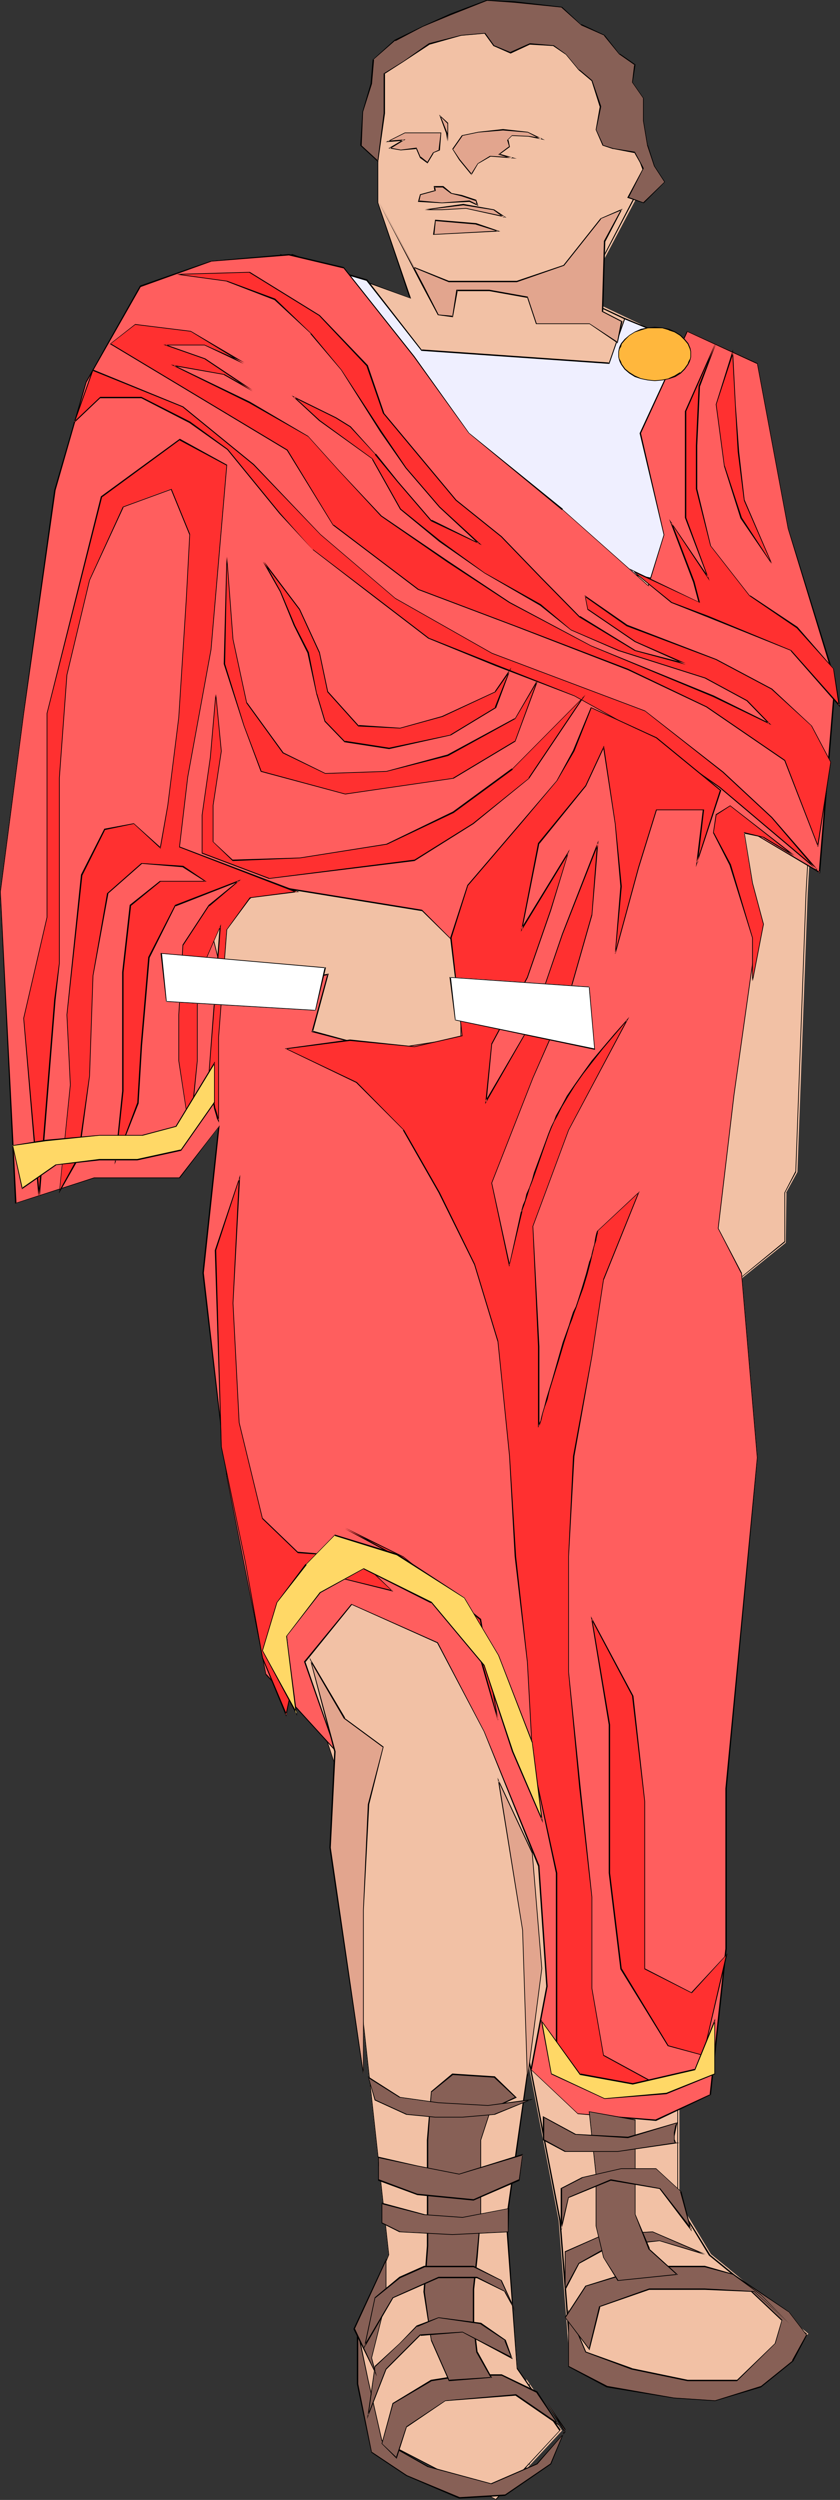 <?xml version="1.0" encoding="UTF-8" standalone="no"?>
<svg
   version="1.0"
   width="52.309mm"
   height="155.668mm"
   id="svg111"
   sodipodi:docname="Consul.wmf"
   xmlns:inkscape="http://www.inkscape.org/namespaces/inkscape"
   xmlns:sodipodi="http://sodipodi.sourceforge.net/DTD/sodipodi-0.dtd"
   xmlns="http://www.w3.org/2000/svg"
   xmlns:svg="http://www.w3.org/2000/svg">
  <rect width="100%" height="100%" fill="#333333" stroke="none"/>
  <sodipodi:namedview
     id="namedview111"
     pagecolor="#ffffff"
     bordercolor="#000000"
     borderopacity="0.25"
     inkscape:showpageshadow="2"
     inkscape:pageopacity="0.0"
     inkscape:pagecheckerboard="0"
     inkscape:deskcolor="#d1d1d1"
     inkscape:document-units="mm" />
  <defs
     id="defs1">
    <pattern
       id="WMFhbasepattern"
       patternUnits="userSpaceOnUse"
       width="6"
       height="6"
       x="0"
       y="0" />
  </defs>
  <path
     style="fill:#f2c1a5;fill-opacity:1;fill-rule:evenodd;stroke:none"
     d="m 171.375,562.337 v -28.117 l 18.252,15.028 z m 0,-307.185 0.646,5.494 v -5.494 l -0.646,-2.585 V 86.128 l 5.815,2.585 -2.584,26.824 17.606,49.285 -2.584,45.246 -2.423,65.768 -2.584,4.848 v 11.635 l -10.014,8.241 -2.1,1.616 -1.131,12.927 z"
     id="path1" />
  <path
     style="fill:#f2c1a5;fill-opacity:1;fill-rule:evenodd;stroke:none"
     d="m 171.052,562.014 0.646,0.323 v -28.117 l -0.646,0.323 18.414,15.028 v -0.646 l -18.414,13.089 -0.162,1.131 19.383,-13.897 -19.383,-15.836 v 29.733 z"
     id="path2" />
  <path
     style="fill:#f2c1a5;fill-opacity:1;fill-rule:evenodd;stroke:none"
     d="m 171.698,255.152 -0.808,0.162 0.808,5.494 0.808,-0.162 v -5.494 l -0.808,-2.747 v 0.162 -166.439 l -0.485,0.323 5.815,2.585 -0.323,-0.323 -2.423,26.824 17.606,49.447 v -0.162 l -2.584,45.246 -2.423,65.768 v -0.162 l -2.584,4.848 v 11.796 l 0.162,-0.323 -10.014,8.241 v -0.162 l -2.261,1.939 -1.292,13.089 h 0.808 v -59.95 h -0.808 v 59.95 l 0.808,0.162 1.292,-13.089 -0.162,0.323 1.938,-1.616 v -0.162 l 10.176,-8.241 0.162,-11.796 -0.162,0.162 2.746,-5.009 2.423,-65.768 2.584,-45.246 -17.606,-49.447 v 0.162 l 2.423,-26.986 -6.461,-3.07 -0.162,167.085 0.808,2.747 v -0.162 5.494 h 0.808 l -0.808,-5.494 h -0.808 z"
     id="path3" />
  <path
     style="fill:#f2c1a5;fill-opacity:1;fill-rule:evenodd;stroke:none"
     d="m 150.215,44.761 v -7.918 l 1.777,4.525 z m 20.513,204.898 0.646,5.494 v 59.95 l -4.361,47.023 -7.43,82.25 v 74.17 l 7.43,12.119 4.361,3.555 v 28.117 l -1.777,1.293 -19.383,-4.525 V 232.691 l 5.976,-3.555 -5.976,1.778 V 76.594 l 4.2,1.939 16.96,7.595 V 252.567 Z"
     id="path4" />
  <path
     style="fill:#f2c1a5;fill-opacity:1;fill-rule:evenodd;stroke:none"
     d="m 149.892,44.599 0.808,0.162 v -7.918 l -0.808,0.162 1.777,4.525 v -0.323 l -1.777,3.393 v 1.778 l 2.584,-5.009 -2.584,-6.625 v 11.635 z"
     id="path5" />
  <path
     style="fill:#f2c1a5;fill-opacity:1;fill-rule:evenodd;stroke:none"
     d="m 171.052,249.497 -0.808,0.323 0.646,5.494 v -0.162 59.95 0 L 159.099,444.376 v 74.17 l 7.592,12.443 4.361,3.555 -0.162,-0.323 v 28.117 l 0.162,-0.323 -1.777,1.293 0.323,-0.162 -19.221,-4.525 0.323,0.485 V 232.691 l -0.162,0.323 8.561,-5.332 -8.884,2.909 0.485,0.323 V 76.594 l -0.646,0.323 4.2,1.939 16.96,7.595 -0.323,-0.323 V 252.567 l 0.808,-0.162 -0.646,-2.909 -0.808,0.323 1.454,6.302 V 85.805 l -16.96,-7.595 -4.846,-2.262 V 231.398 l 6.461,-1.939 -0.485,-0.646 -5.976,3.717 v 326.899 l 19.706,4.525 2.1,-1.454 v -28.44 l -4.361,-3.555 v 0 l -7.43,-12.281 v 0.323 -74.17 0.162 l 11.791,-129.273 v -0.162 -59.95 0 l -0.646,-5.494 -0.808,0.162 z"
     id="path6" />
  <path
     style="fill:#f2c1a5;fill-opacity:1;fill-rule:evenodd;stroke:none"
     d="m 124.21,580.112 v -19.068 l 7.592,10.827 z M 150.215,36.843 v 7.918 l -13.245,25.37 13.245,6.464 v 154.32 l -5.815,1.778 v 3.717 l 5.815,-3.717 v 326.414 l -15.829,-3.717 -2.584,-32.803 -7.268,-37.651 -0.323,1.939 v -82.573 l 1.938,8.888 0.646,-1.616 -2.584,-10.019 V 6.14 l 17.606,8.564 z"
     id="path7" />
  <path
     style="fill:#f2c1a5;fill-opacity:1;fill-rule:evenodd;stroke:none"
     d="m 123.887,579.789 0.808,0.323 v -19.068 l -0.808,0.323 7.592,10.827 v -0.485 l -7.592,8.08 v 1.293 l 8.399,-9.049 -8.399,-12.119 v 21.168 z"
     id="path8" />
  <path
     style="fill:#f2c1a5;fill-opacity:1;fill-rule:evenodd;stroke:none"
     d="m 149.892,37.004 v -0.162 7.918 -0.162 l -13.568,25.693 13.729,6.625 -0.162,-0.323 v 154.32 l 0.323,-0.323 -6.138,1.778 -0.162,4.686 6.622,-4.04 -0.646,-0.323 v 326.414 l 0.485,-0.485 -15.829,-3.717 0.162,0.485 -2.423,-32.965 -7.753,-39.913 -0.646,4.363 h 0.808 v -82.573 l -0.808,0.162 2.261,10.18 1.131,-3.07 -2.584,-10.18 V 401.554 6.14 l -0.646,0.323 17.606,8.564 -0.162,-0.162 8.399,22.138 0.808,-0.162 L 142.139,14.382 123.887,5.494 V 401.554 l 2.584,10.019 v -0.162 l -0.646,1.616 h 0.808 l -2.746,-12.443 v 86.29 h 0.808 l 0.323,-1.939 h -0.808 l 7.269,37.651 2.584,33.126 16.637,3.878 V 232.045 l -6.622,4.04 0.646,0.323 0.162,-3.717 -0.323,0.323 5.976,-1.778 0.162,-154.966 -13.568,-6.464 0.162,0.485 13.406,-25.37 v -8.08 z"
     id="path9" />
  <path
     style="fill:#f2c1a5;fill-opacity:1;fill-rule:evenodd;stroke:none"
     d="M 124.21,6.14 V 401.554 l -2.261,-9.211 -0.162,0.646 2.423,11.311 v 82.573 l -5.007,35.712 2.584,34.904 2.423,3.555 v 19.068 l -7.43,8.241 L 88.999,573.972 83.83,549.248 91.421,530.665 78.823,415.612 61.217,362.126 53.625,275.836 47.326,234.146 v -35.55 l 8.884,-27.632 v -28.763 l -5.169,12.443 -3.715,10.665 V 65.768 l 21.482,-5.817 27.782,10.18 L 88.999,47.669 V 14.705 L 116.78,2.424 Z"
     id="path10" />
  <path
     style="fill:#f2c1a5;fill-opacity:1;fill-rule:evenodd;stroke:none"
     d="m 47.326,65.768 v 99.54 l -8.884,24.239 v 0.162 0.485 0.808 l -0.162,1.131 v 2.585 l 0.162,1.454 0.162,1.616 0.323,1.454 0.323,1.293 0.646,1.293 0.646,1.293 0.808,0.808 0.485,0.485 0.646,0.323 0.485,0.162 0.808,0.162 h 0.646 0.808 l 2.1,-6.464 v 35.55 L 47.164,233.661 3.23,222.349 V 187.446 L 15.829,109.236 26.328,90.168 23.421,88.714 28.589,86.29 38.442,68.191 Z"
     id="path11" />
  <path
     style="fill:#000000;fill-opacity:1;fill-rule:evenodd;stroke:none"
     d="m 170.567,249.658 1.454,10.988 h 0.162 v -5.494 l -1.454,-5.494 h -0.162 l 1.454,5.494 v 5.494 h 0.162 l -1.454,-10.988 z"
     id="path12" />
  <path
     style="fill:#000000;fill-opacity:1;fill-rule:evenodd;stroke:none"
     d="m 172.344,302.175 -12.922,142.2 v 74.17 l 7.43,12.281 22.775,18.583 v -0.323 l -20.19,14.382 h 0.162 l -35.212,-8.241 0.162,0.162 -2.584,-32.803 -7.43,-38.297 -5.492,38.297 2.584,34.904 10.014,14.543 0.162,-0.162 -15.183,16.321 h 0.162 L 88.999,573.81 v 0.162 l -5.007,-24.723 v 0 L 91.583,530.665 78.984,415.612 61.378,362.126 v 0 L 53.787,275.836 47.164,233.661 3.23,222.349 h 0.162 V 187.446 L 15.991,109.236 v 0.162 l 10.499,-19.229 -3.069,-1.454 v 0.162 L 28.589,86.29 38.604,68.191 v 0.162 L 68.808,60.112 H 68.647 L 96.752,70.292 88.999,47.669 v 0 -32.965 0.162 L 116.78,2.424 h -0.162 l 25.197,12.443 v -0.162 l 10.014,26.824 v -0.162 l -15.022,28.925 17.606,8.403 22.613,10.18 v -0.162 l -2.584,26.824 17.767,49.447 v -0.162 l -2.584,45.246 -2.423,65.768 v -0.162 l -2.584,5.009 v 11.635 -0.162 l -10.014,8.241 -2.1,1.616 0.162,0.162 1.938,-1.616 10.176,-8.241 v -11.635 0 l 2.584,-4.848 2.423,-65.768 2.584,-45.246 -17.606,-49.447 v 0.162 l 2.584,-26.824 -22.775,-10.342 -17.606,-8.241 v 0.162 L 152.154,41.367 141.978,14.705 116.78,2.262 88.837,14.705 V 47.669 l 7.592,22.623 0.162,-0.162 -27.782,-10.342 -30.366,8.241 -10.014,18.098 v 0 l -5.169,2.585 3.069,1.616 L 26.167,90.168 15.668,109.236 3.069,187.446 v 35.065 l 44.096,11.311 -0.162,-0.162 6.461,42.175 7.592,86.29 17.767,53.487 v 0 l 12.599,115.053 v 0 l -7.592,18.583 5.007,24.723 27.943,14.382 15.183,-16.482 -10.176,-14.543 v 0.162 l -2.423,-34.904 5.33,-37.651 h -0.323 l 7.268,37.651 2.584,32.803 35.373,8.403 20.352,-14.543 -22.775,-18.583 v 0 l -7.592,-12.281 v 0.162 -74.17 l 13.083,-142.2 z"
     id="path13" />
  <path
     style="fill:#000000;fill-opacity:1;fill-rule:evenodd;stroke:none"
     d="m 126.31,413.188 0.646,-1.616 -5.007,-19.714 -0.323,1.131 4.523,20.199 h 0.162 l -4.523,-20.199 v 0.162 l 0.323,-0.808 h -0.323 l 4.846,19.229 v -0.162 l -0.485,1.778 z"
     id="path14" />
  <path
     style="fill:#000000;fill-opacity:1;fill-rule:evenodd;stroke:none"
     d="m 144.401,236.569 12.599,-7.756 -12.76,3.878 v 3.717 h 0.323 v -3.717 0.162 l 11.63,-3.717 v -0.162 l -11.953,7.272 z"
     id="path15" />
  <path
     style="fill:#000000;fill-opacity:1;fill-rule:evenodd;stroke:none"
     d="M 45.388,205.059 56.371,170.963 v -29.248 l -5.33,12.766 -12.599,35.065 h 0.162 l 12.599,-34.904 5.169,-12.281 -0.323,-0.162 v 28.763 0 l -10.983,33.934 z"
     id="path16" />
  <path
     style="fill:#000000;fill-opacity:1;fill-rule:evenodd;stroke:none"
     d="m 38.442,189.708 v -0.323 l -0.162,0.162 v 0.97 0.485 l -0.162,0.485 v 1.778 0.646 0.808 l 0.162,1.454 v 0.808 l 0.162,0.646 v 0.808 l 0.485,1.454 0.162,0.646 0.162,0.646 0.323,0.646 0.323,0.646 0.485,0.646 0.323,0.485 0.485,0.485 0.485,0.323 0.646,0.323 0.646,0.162 0.646,0.162 h 0.808 0.808 v -0.162 h -0.808 -0.808 l -0.646,-0.162 -0.485,-0.323 -0.646,-0.323 -0.485,-0.323 -0.485,-0.323 -0.323,-0.485 -0.323,-0.485 -0.323,-0.646 -0.323,-0.646 -0.323,-0.646 -0.162,-0.808 -0.162,-0.646 -0.162,-0.646 -0.162,-0.808 v -0.646 l -0.162,-0.808 v -1.454 l -0.162,-0.808 0.162,-0.646 v -1.778 -0.485 -0.485 -0.97 0.162 -0.323 z"
     id="path17" />
  <path
     style="fill:#efefff;fill-opacity:1;fill-rule:evenodd;stroke:none"
     d="m 86.414,65.929 12.922,16.482 44.096,3.07 3.715,-10.503 25.682,10.503 L 154.415,136.383 99.336,124.425 66.224,59.95 Z"
     id="path18" />
  <path
     style="fill:#000000;fill-opacity:1;fill-rule:evenodd;stroke:none"
     d="m 86.253,66.091 v 0 l 12.922,16.482 44.257,3.07 3.715,-10.665 -0.162,0.162 25.682,10.503 v -0.162 l -18.414,50.901 0.162,-0.162 -55.079,-11.958 v 0.162 L 66.386,59.95 66.063,60.112 86.253,66.091 86.414,65.768 65.901,59.789 99.175,124.587 154.415,136.544 172.829,85.482 146.985,74.817 143.27,85.482 143.432,85.32 99.336,82.25 V 82.411 L 86.414,65.768 Z"
     id="path19" />
  <path
     style="fill:#ff5e5e;fill-opacity:1;fill-rule:evenodd;stroke:none"
     d="m 161.684,77.887 -10.983,24.077 5.492,23.915 -3.553,11.958 L 132.448,119.901 110.32,101.964 97.559,83.866 80.923,63.021 68.001,59.95 49.587,61.405 33.112,67.383 20.19,89.845 12.922,115.376 5.492,167.893 0,209.907 3.715,283.108 22.129,277.129 h 20.19 l 9.207,-11.958 -3.715,34.419 5.492,47.993 9.207,46.538 16.637,17.937 -7.43,-21.007 10.983,-13.412 20.352,8.888 10.983,21.007 12.76,31.51 1.938,28.44 -3.715,19.553 10.983,10.503 18.414,1.454 12.76,-5.979 3.715,-34.419 v -37.651 l 7.43,-77.887 -3.715,-43.468 -5.492,-10.503 3.715,-31.349 5.492,-38.943 -5.492,-25.37 20.029,11.958 3.715,-45.084 -10.983,-35.873 -7.268,-38.943 z"
     id="path20" />
  <path
     style="fill:#000000;fill-opacity:1;fill-rule:evenodd;stroke:none"
     d="m 161.684,77.887 -11.145,24.077 5.653,23.915 v 0 l -3.715,11.958 h 0.162 l -20.19,-17.937 v -0.162 L 110.32,101.802 110.481,101.964 97.559,83.866 80.923,62.859 68.001,59.789 49.587,61.405 32.95,67.222 20.19,89.845 12.76,115.376 v 0 L 5.492,167.893 0,209.907 3.553,283.269 22.129,277.29 v 0 h 20.19 l 9.207,-12.119 h -0.162 l -3.715,34.419 5.653,47.993 9.207,46.538 16.798,18.421 -7.43,-21.492 v 0.162 l 10.983,-13.574 h -0.162 l 20.19,9.049 v 0 l 10.983,20.845 12.76,31.672 v -0.162 l 1.938,28.44 -3.715,19.553 11.145,10.503 18.414,1.616 12.922,-6.14 3.715,-34.419 v -37.651 l 7.269,-77.887 -3.715,-43.468 -5.492,-10.503 v 0 l 3.715,-31.349 5.492,-38.943 -5.492,-25.37 h -0.162 l 20.352,12.119 3.715,-45.246 -11.145,-35.873 v 0 l -7.268,-38.943 -16.637,-7.595 v 0.162 l 16.475,7.595 v -0.162 l 7.269,38.943 v 0 l 10.983,36.035 v -0.162 l -3.715,45.084 0.323,-0.162 -20.352,-11.958 5.492,25.531 -5.492,38.943 -3.715,31.349 5.492,10.665 v -0.162 l 3.715,43.468 -7.43,77.887 v 37.651 l -3.715,34.419 0.162,-0.162 -12.922,5.979 h 0.162 l -18.414,-1.454 v 0 l -10.983,-10.342 h 0.162 l 3.715,-19.553 -1.938,-28.44 -12.922,-31.51 -10.983,-21.007 -20.352,-9.049 -11.145,13.574 7.43,21.168 0.162,-0.162 -16.475,-18.098 v 0.162 l -9.207,-46.538 -5.492,-47.993 3.715,-34.742 -9.53,12.281 h 0.162 -20.19 l -18.414,5.979 h 0.162 L 0.162,209.907 5.653,167.893 13.083,115.376 v 0 L 20.352,90.006 33.112,67.545 v 0 l 16.637,-5.979 h -0.162 l 18.414,-1.454 12.922,3.07 -0.162,-0.162 16.637,21.007 12.922,17.937 21.967,18.098 v -0.162 l 20.352,18.098 3.715,-12.119 -5.492,-23.915 v 0 l 10.983,-23.915 h -0.162 z"
     id="path21" />
  <path
     style="fill:#f2c1a5;fill-opacity:1;fill-rule:evenodd;stroke:none"
     d="m 62.509,208.291 36.827,5.979 9.207,9.049 v 20.845 l -18.414,3.07 -16.637,-4.525 3.715,-13.412 -23.905,4.525 -3.715,-15.028 z"
     id="path22" />
  <path
     style="fill:#000000;fill-opacity:1;fill-rule:evenodd;stroke:none"
     d="m 62.671,208.453 h -0.162 l 36.827,5.979 -0.162,-0.162 9.207,9.049 v 0 20.845 h 0.162 l -18.414,2.909 v 0 l -16.637,-4.525 0.162,0.323 3.715,-13.735 -24.067,4.525 0.162,0.162 -3.715,-15.028 v 0.162 l 12.922,-10.503 -0.162,-0.323 -12.922,10.665 3.715,15.19 23.905,-4.525 -0.162,-0.162 -3.715,13.574 16.798,4.363 18.414,-2.909 v -21.007 l -9.207,-9.211 -36.827,-5.979 z"
     id="path23" />
  <path
     style="fill:#ff3030;fill-opacity:1;fill-rule:evenodd;stroke:none"
     d="m 51.526,263.555 v -19.391 l 1.777,-25.37 5.492,-7.433 11.145,-1.454 -27.62,-10.503 1.777,-16.482 5.492,-30.056 3.715,-43.468 -10.983,-5.979 -18.414,13.412 -12.922,51.063 v 47.993 l -5.492,23.754 3.715,42.014 3.715,-46.377 1.131,-8.564 v -22.138 -21.492 l 1.777,-24.239 5.169,-22.3 7.915,-17.29 11.307,-4.201 4.523,10.665 -0.969,15.19 -1.615,27.955 -2.746,20.684 -1.777,10.019 -6.138,-5.656 -6.945,1.293 -5.33,10.827 -3.392,32.803 0.808,16.482 -2.584,25.047 4.361,-7.918 2.584,-19.229 0.969,-23.592 3.392,-19.391 7.915,-7.11 9.691,0.808 5.33,3.393 H 37.635 l -6.945,5.817 -1.777,15.674 v 15.028 12.927 l -1.777,16.482 5.33,-13.574 0.808,-13.574 1.777,-20.684 6.138,-12.281 15.022,-5.817 -7.107,5.817 -6.138,9.372 -0.808,16.321 v 10.827 l 2.584,17.129 1.615,-17.129 v -19.229 l 5.492,-12.281 -2.746,34.419 v 0 l 0.162,0.323 v 0.485 0.485 l 0.162,0.808 0.162,0.808 0.323,1.778 0.646,3.717 0.485,1.454 0.162,0.646 z"
     id="path24" />
  <path
     style="fill:#000000;fill-opacity:1;fill-rule:evenodd;stroke:none"
     d="m 51.526,264.201 v -20.037 l 1.938,-25.37 v 0 l 5.492,-7.433 h -0.162 l 11.63,-1.454 -28.105,-10.665 v 0.162 l 1.938,-16.482 5.492,-30.056 3.715,-43.468 -11.145,-6.14 -18.575,13.574 -12.76,51.063 v 47.993 l -5.492,23.754 3.553,42.014 H 9.368 l 3.715,-46.377 0.969,-8.564 v -43.63 l 1.777,-24.239 5.33,-22.3 v 0 l 7.915,-17.129 h -0.162 l 11.468,-4.201 h -0.162 l 4.361,10.665 v -0.162 l -0.808,15.19 -1.777,27.955 -2.584,20.684 -1.777,10.019 0.162,-0.162 -6.299,-5.656 -6.945,1.293 -5.492,10.827 -3.392,32.965 0.808,16.482 -2.584,25.531 4.684,-8.241 2.584,-19.391 0.808,-23.592 3.553,-19.391 -0.162,0.162 8.076,-7.11 h -0.162 l 9.691,0.808 v 0 l 5.33,3.393 v -0.162 H 37.635 l -7.107,5.656 -1.777,15.836 v 27.955 l -1.777,17.29 5.653,-14.382 0.808,-13.574 1.777,-20.684 v 0 l 6.138,-12.281 v 0.162 l 14.86,-5.817 -0.162,-0.162 -6.945,5.656 -6.138,9.372 -0.969,16.482 v 10.827 l 2.746,17.937 1.777,-17.937 v -19.229 0 l 5.33,-12.281 h -0.162 l -2.584,34.419 v 0 0.323 0.485 l 0.162,0.485 v 0.808 l 0.162,0.808 0.323,1.778 0.646,3.717 v 0 l 0.485,1.616 0.162,0.646 0.485,0.97 v -0.646 l -0.162,-0.485 -0.162,-0.646 -0.485,-1.616 v 0.162 l -0.646,-3.717 -0.485,-1.778 v -0.808 l -0.162,-0.808 v -0.485 l -0.162,-0.485 v -0.323 0 l 2.746,-35.065 -5.653,12.927 v 19.229 l -1.777,17.129 h 0.162 l -2.584,-17.129 v -10.827 l 0.969,-16.321 v 0 l 6.138,-9.372 v 0.162 l 7.43,-6.302 -15.506,5.979 -6.299,12.281 -1.777,20.845 -0.808,13.574 v -0.162 l -5.169,13.735 h 0.162 l 1.777,-16.482 v -27.955 l 1.777,-15.674 -0.162,0.162 7.107,-5.817 h -0.162 10.983 l -5.492,-3.717 -9.853,-0.646 -8.076,7.11 -3.392,19.391 -0.808,23.592 -2.746,19.229 v 0 l -4.361,7.918 h 0.162 l 2.584,-25.047 -0.808,-16.482 3.553,-32.803 v 0 l 5.33,-10.665 h -0.162 l 6.945,-1.454 v 0 l 6.299,5.817 1.777,-10.18 2.584,-20.684 1.777,-27.955 0.808,-15.19 -4.361,-10.665 -11.468,4.201 -7.915,17.29 -5.33,22.3 -1.777,24.239 v 43.63 l -1.131,8.564 -3.715,46.377 H 9.368 L 5.653,239.64 11.145,215.886 v -47.993 l 12.922,-51.063 v 0.162 l 18.252,-13.412 h -0.162 l 11.145,5.979 v -0.162 l -3.715,43.468 -5.492,30.056 -1.938,16.482 27.62,10.665 0.162,-0.323 -11.145,1.454 -5.492,7.595 -1.938,25.37 v 19.391 h 0.162 z"
     id="path25" />
  <path
     style="fill:#ff3030;fill-opacity:1;fill-rule:evenodd;stroke:none"
     d="M 192.211,204.574 181.712,192.455 170.083,181.628 151.831,167.408 115.811,153.673 93.037,140.907 75.431,125.718 59.602,109.236 42.965,95.662 21.967,87.098 17.444,99.379 23.582,93.561 h 9.691 l 11.468,5.817 8.722,6.302 12.276,15.19 7.915,8.564 14.214,10.665 13.083,10.019 15.829,6.464 18.414,7.11 16.637,9.372 17.444,12.281 z"
     id="path26" />
  <path
     style="fill:#000000;fill-opacity:1;fill-rule:evenodd;stroke:none"
     d="m 192.211,204.736 0.162,-0.162 -10.66,-12.281 v 0 l -11.468,-10.665 v 0 L 151.831,167.247 115.811,153.673 93.037,140.746 75.431,125.718 v 0 L 59.763,109.236 v 0 L 43.126,95.662 21.805,86.936 17.283,99.702 l 6.461,-6.14 -0.162,0.162 h 9.691 v 0 l 11.307,5.817 8.884,6.302 v 0 l 12.276,15.028 v 0 l 7.915,8.564 14.052,10.827 13.083,10.019 15.829,6.464 18.575,7.11 16.637,9.211 17.444,12.281 22.936,19.391 v -0.323 l -22.775,-19.229 -17.606,-12.281 -16.637,-9.211 -18.414,-7.272 -15.829,-6.302 L 87.868,140.1 73.654,129.273 v 0.162 l -7.753,-8.726 v 0 L 53.625,105.681 44.742,99.217 33.274,93.4 h -9.691 l -6.138,5.817 0.162,0.162 4.361,-12.281 -0.162,0.162 21.159,8.564 16.637,13.574 v 0 l 15.829,16.482 v 0 l 17.606,15.028 22.775,12.927 36.019,13.574 18.252,14.382 v 0 l 11.468,10.665 v 0 l 10.499,12.281 0.162,-0.323 z"
     id="path27" />
  <path
     style="fill:#ff3030;fill-opacity:1;fill-rule:evenodd;stroke:none"
     d="m 26.005,80.957 41.511,25.047 10.822,17.613 20.029,15.028 23.259,8.888 26.167,10.019 18.575,8.888 18.252,12.443 7.915,20.199 3.069,-19.714 -4.684,-8.564 -9.207,-8.564 -13.245,-6.948 -20.836,-8.08 -9.853,-6.948 0.646,3.232 11.145,7.433 11.791,5.333 -11.791,-3.07 -13.245,-8.08 -9.207,-9.211 -9.207,-9.534 -10.499,-8.726 L 98.851,107.458 90.291,97.278 86.414,85.966 75.108,74.17 58.794,63.99 l -17.121,0.646 11.791,1.616 11.145,4.201 8.561,8.08 7.268,8.564 9.207,14.543 5.976,8.564 7.753,9.049 9.368,8.564 -11.307,-5.332 -7.753,-9.049 -5.33,-6.464 -5.976,-6.464 -3.23,-2.101 -9.853,-4.848 5.815,5.333 12.599,9.211 6.461,11.796 9.207,7.433 10.66,7.433 13.083,7.595 7.268,5.817 11.145,5.009 20.352,6.302 9.853,5.494 5.169,5.333 -12.922,-6.464 -28.912,-11.796 -19.221,-10.342 -14.375,-9.534 -15.829,-10.665 -9.853,-10.827 -7.268,-7.918 -13.729,-8.08 -17.929,-8.726 11.953,2.262 6.622,3.717 -11.307,-7.595 -9.045,-3.232 h 9.045 l 9.207,4.363 L 44.903,78.049 31.82,76.271 Z"
     id="path28" />
  <path
     style="fill:#000000;fill-opacity:1;fill-rule:evenodd;stroke:none"
     d="m 25.844,80.957 41.673,25.047 v 0 l 10.822,17.613 20.029,15.19 23.098,8.726 26.328,10.18 18.414,8.726 18.414,12.604 v 0 l 7.915,20.36 3.069,-20.037 -4.523,-8.564 -9.368,-8.726 -13.083,-6.948 -20.998,-8.08 -10.014,-6.948 0.646,3.393 11.145,7.595 11.953,5.332 v -0.323 l -11.791,-3.07 -13.083,-8.08 v 0.162 l -9.207,-9.372 -9.207,-9.534 v 0 l -10.66,-8.564 v 0 L 90.452,97.278 86.576,85.966 75.269,74.17 58.794,63.99 41.673,64.475 v 0.162 l 11.791,1.616 h -0.162 l 11.307,4.363 v 0 l 8.561,7.918 H 73.008 l 7.268,8.564 9.207,14.543 5.976,8.564 7.915,9.211 v 0 l 9.207,8.564 0.162,-0.162 -11.145,-5.494 v 0.162 l -7.915,-9.211 -5.169,-6.464 h -0.162 l -5.815,-6.464 -3.392,-2.101 -10.499,-5.171 6.461,5.979 v 0 l 12.599,9.049 h -0.162 l 6.622,11.796 9.207,7.595 10.66,7.433 13.083,7.595 7.268,5.817 11.145,4.848 20.352,6.464 9.853,5.333 v 0 l 5.169,5.333 0.162,-0.162 -13.083,-6.464 -28.912,-11.796 -19.06,-10.18 -14.537,-9.695 -15.668,-10.665 v 0 l -10.014,-10.665 -7.268,-8.08 -13.729,-8.08 -17.767,-8.564 -0.162,0.162 11.953,2.101 h -0.162 l 6.784,3.878 V 91.784 L 48.295,84.351 39.088,81.119 v 0.162 h 9.045 v 0 l 9.207,4.363 0.162,-0.323 -12.599,-7.433 -13.083,-1.616 -5.976,4.686 h 0.162 l 5.815,-4.525 v 0 l 13.083,1.616 v 0 l 12.437,7.595 0.162,-0.323 -9.368,-4.201 h -9.691 l 9.691,3.393 11.307,7.595 v -0.323 l -6.622,-3.717 -12.599,-2.262 18.414,9.049 13.891,7.918 v 0 l 7.107,7.918 10.014,10.827 15.668,10.827 14.537,9.534 19.221,10.18 28.751,11.958 13.729,6.625 -5.653,-5.817 -9.853,-5.333 -20.352,-6.464 -11.307,-4.848 -7.107,-5.979 -13.245,-7.433 -10.499,-7.595 -9.207,-7.433 v 0 L 87.706,107.943 75.269,98.894 v 0 l -5.976,-5.494 -0.162,0.162 9.853,4.848 3.392,2.101 v 0 l 5.976,6.464 h -0.162 l 5.33,6.464 7.915,9.211 11.953,5.656 -9.853,-9.049 v 0 l -7.915,-9.211 -5.815,-8.564 -9.368,-14.382 -7.107,-8.564 v 0 L 64.77,70.292 53.464,66.091 41.673,64.475 v 0.162 l 17.121,-0.485 h -0.162 l 16.475,10.18 v 0 l 11.145,11.796 v 0 l 3.877,11.15 17.121,20.522 10.66,8.564 v 0 l 9.207,9.534 9.207,9.372 13.083,7.918 11.953,3.232 v -0.323 l -11.791,-5.171 -11.145,-7.595 v 0.162 l -0.646,-3.232 -0.162,0.162 9.853,6.948 20.998,7.918 13.083,6.948 v 0 l 9.368,8.564 v 0 l 4.523,8.564 v 0 l -3.069,19.714 0.162,-0.162 -7.753,-20.037 -18.414,-12.604 -18.575,-8.888 -26.167,-10.019 -23.098,-8.726 -20.029,-15.19 v 0.162 L 67.678,105.842 26.005,80.796 v 0.162 z"
     id="path29" />
  <path
     style="fill:#ff3030;fill-opacity:1;fill-rule:evenodd;stroke:none"
     d="m 148.923,134.282 9.045,7.433 8.561,3.393 19.706,8.08 11.307,12.766 -1.292,-8.564 -8.722,-9.695 -10.983,-7.433 -9.368,-11.796 -3.23,-13.412 v -10.18 l 0.646,-14.058 3.877,-10.18 -7.107,16.159 v 10.665 14.382 l 5.169,14.058 -8.561,-12.927 5.33,14.058 1.292,4.686 z"
     id="path30" />
  <path
     style="fill:#000000;fill-opacity:1;fill-rule:evenodd;stroke:none"
     d="m 148.116,133.797 9.853,8.08 8.561,3.393 19.706,7.918 h -0.162 l 11.63,13.25 -1.454,-9.049 -8.561,-9.857 -11.145,-7.433 v 0.162 l -9.207,-11.796 v 0 l -3.23,-13.412 v -10.18 l 0.646,-14.058 v 0.162 l 3.877,-10.342 -0.162,-0.162 -7.268,16.321 v 25.047 l 5.33,14.058 0.162,-0.162 -9.207,-13.574 5.653,14.866 1.292,4.848 0.162,-0.162 -16.475,-7.918 0.646,0.646 15.991,7.433 -1.292,-5.009 -5.33,-13.897 -0.162,0.162 9.045,13.574 -5.492,-14.866 v 0 -25.047 0 l 7.107,-16.159 -0.162,-0.162 -4.038,10.342 -0.646,14.058 v 10.18 l 3.392,13.412 9.207,11.796 11.145,7.595 v 0 l 8.561,9.534 v 0 l 1.292,8.564 h 0.323 l -11.468,-12.927 -19.544,-8.08 -8.561,-3.232 -9.207,-7.433 -0.162,0.162 z"
     id="path31" />
  <path
     style="fill:#ff3030;fill-opacity:1;fill-rule:evenodd;stroke:none"
     d="m 172.506,82.896 -4.038,12.281 2.1,14.543 3.877,12.119 7.268,10.827 -6.622,-15.028 -1.292,-11.311 -0.646,-11.15 z"
     id="path32" />
  <path
     style="fill:#000000;fill-opacity:1;fill-rule:evenodd;stroke:none"
     d="m 172.506,82.25 -4.038,12.927 1.938,14.543 3.877,12.281 7.268,10.665 h 0.162 l -6.461,-15.028 v 0 l -1.292,-11.311 -0.808,-11.15 -0.646,-12.927 -0.162,0.646 0.646,12.281 0.646,11.15 1.454,11.473 6.461,14.866 h 0.162 l -7.107,-10.827 -4.038,-12.281 v 0.162 L 168.629,95.177 v 0 l 4.038,-12.281 h -0.323 z"
     id="path33" />
  <path
     style="fill:#ff3030;fill-opacity:1;fill-rule:evenodd;stroke:none"
     d="m 186.881,201.504 -15.022,-11.958 -3.392,2.262 -0.485,4.201 3.877,7.595 5.169,17.129 v 10.18 l 2.746,-13.412 -2.746,-9.695 -1.938,-11.796 4.684,0.97 z"
     id="path34" />
  <path
     style="fill:#000000;fill-opacity:1;fill-rule:evenodd;stroke:none"
     d="m 186.881,201.504 0.162,-0.162 -15.183,-11.796 -3.392,2.101 -0.646,4.363 3.877,7.595 5.33,17.129 v 0 10.18 h 0.162 l 2.584,-13.412 -2.584,-9.695 v 0 l -1.938,-11.796 -0.162,0.162 4.684,0.97 h -0.162 l 7.268,4.363 0.162,-0.162 -7.269,-4.363 -4.684,-1.131 1.938,11.958 v 0 l 2.584,9.695 v 0 l -2.584,13.412 h 0.162 v -10.18 l -5.169,-17.29 -4.038,-7.595 v 0.162 l 0.646,-4.201 v 0 l 3.23,-2.101 v 0 l 15.022,11.796 0.162,-0.162 z"
     id="path35" />
  <path
     style="fill:#ff3030;fill-opacity:1;fill-rule:evenodd;stroke:none"
     d="m 63.317,206.675 34.243,-4.201 13.891,-8.564 13.083,-10.827 12.437,-18.745 -16.475,16.644 -13.729,10.18 -15.829,7.595 -20.352,3.07 -15.829,0.646 -4.684,-4.363 v -8.564 l 2.1,-12.766 -1.454,-13.412 -1.292,14.866 -1.938,13.574 v 9.049 z"
     id="path36" />
  <path
     style="fill:#000000;fill-opacity:1;fill-rule:evenodd;stroke:none"
     d="m 63.317,206.837 34.243,-4.201 13.891,-8.726 13.083,-10.665 13.245,-19.714 -17.283,17.452 v -0.162 l -13.891,10.18 -15.668,7.595 v 0 l -20.352,3.232 -15.829,0.485 0.162,0.162 -4.684,-4.363 v 0 -8.564 l 1.938,-12.766 -1.292,-13.412 h -0.162 l -1.292,14.866 -1.938,13.574 v 9.049 l 15.829,5.979 0.162,-0.162 -15.829,-5.979 v 0.162 -9.049 l 1.938,-13.574 1.292,-14.866 h -0.162 l 1.292,13.412 -1.938,12.766 v 8.564 l 4.684,4.525 15.829,-0.646 20.513,-3.232 15.668,-7.433 13.891,-10.18 v -0.162 l 16.475,-16.644 h -0.162 l -12.599,18.745 h 0.162 l -13.245,10.665 -13.729,8.564 v 0 l -34.243,4.363 h 0.162 z"
     id="path37" />
  <path
     style="fill:#ff3030;fill-opacity:1;fill-rule:evenodd;stroke:none"
     d="m 121.303,174.518 -14.537,8.564 -25.52,3.878 -19.867,-5.332 -4.038,-10.827 -4.523,-14.543 0.646,-25.208 1.292,19.391 3.392,15.028 8.399,11.635 10.014,5.009 14.375,-0.485 14.537,-3.878 15.829,-8.564 5.169,-9.049 z"
     id="path38" />
  <path
     style="fill:#000000;fill-opacity:1;fill-rule:evenodd;stroke:none"
     d="m 121.142,174.518 v -0.162 l -14.537,8.726 h 0.162 l -25.52,3.717 v 0 l -19.706,-5.332 v 0 l -4.038,-10.665 -4.523,-14.543 v 0 l 0.485,-25.208 h -0.162 l 1.454,19.391 3.23,15.028 8.561,11.796 10.014,4.848 14.375,-0.485 14.537,-3.717 15.829,-8.726 5.33,-9.049 -0.162,-0.162 -5.33,14.543 h 0.162 l 5.33,-14.382 -0.162,-0.162 -5.33,9.211 v -0.162 l -15.829,8.564 -14.375,3.878 v 0 l -14.375,0.485 v 0 L 66.709,177.104 v 0 l -8.561,-11.796 v 0.162 l -3.23,-15.028 -1.454,-19.391 h -0.162 l -0.646,25.208 4.684,14.543 4.038,10.827 19.867,5.332 25.52,-3.717 14.537,-8.726 z"
     id="path39" />
  <path
     style="fill:#ff3030;fill-opacity:1;fill-rule:evenodd;stroke:none"
     d="m 116.619,166.439 -10.499,6.464 -14.537,3.232 -10.337,-1.616 -4.684,-4.686 -2.1,-6.464 -1.938,-9.695 -3.23,-6.464 -3.392,-8.08 -3.877,-6.948 8.561,11.311 4.523,10.18 2.1,9.049 7.268,8.08 9.691,0.485 10.014,-2.747 12.437,-5.817 3.23,-4.686 z"
     id="path40" />
  <path
     style="fill:#000000;fill-opacity:1;fill-rule:evenodd;stroke:none"
     d="m 116.457,166.439 h 0.162 l -10.66,6.464 h 0.162 l -14.537,3.07 -10.337,-1.616 v 0.162 l -4.684,-4.848 v 0 l -1.938,-6.464 v 0.162 l -1.938,-9.857 -3.23,-6.302 -3.392,-8.08 -3.877,-6.948 h -0.323 l 8.561,11.311 4.684,10.18 v 0 l 1.938,9.211 7.268,8.08 9.853,0.485 10.014,-2.747 12.437,-5.817 3.392,-4.848 -0.162,-0.162 -3.392,8.564 0.323,0.162 3.553,-9.534 -3.877,5.656 h 0.162 l -12.599,5.817 -9.853,2.747 v 0 l -9.691,-0.646 v 0.162 l -7.268,-8.08 v 0 l -1.938,-9.211 -4.684,-10.18 -8.399,-11.15 h -0.323 l 4.038,7.11 3.23,7.918 3.23,6.464 v 0 l 2.1,9.695 v 0 l 1.938,6.464 4.684,4.848 10.499,1.616 14.537,-3.232 10.66,-6.464 z"
     id="path41" />
  <path
     style="fill:#ff3030;fill-opacity:1;fill-rule:evenodd;stroke:none"
     d="m 139.07,166.439 -4.038,10.342 -3.877,6.948 -8.561,10.18 -12.437,14.382 -4.038,12.443 2.584,22.946 -11.145,2.585 -15.183,-1.454 -15.022,2.101 16.475,7.918 11.145,11.15 8.399,14.705 8.238,16.967 5.492,17.937 2.746,27.147 1.454,23.592 2.907,24.885 1.131,23.754 5.653,25.855 v 21.492 22.623 l 8.238,5.656 h 15.183 l -12.276,-6.787 -2.907,-15.836 v -21.492 l -2.746,-25.855 -2.746,-27.147 v -27.147 l 1.292,-23.592 4.2,-23.592 2.907,-18.098 8.238,-20.36 -9.691,9.049 v 0.162 l -0.162,0.323 -0.162,0.646 -0.162,0.808 -0.323,1.131 -0.323,1.131 -0.323,1.454 -0.323,1.454 -0.808,3.07 -0.969,3.07 -0.969,3.232 -0.646,1.454 -0.485,1.293 -0.485,1.293 -0.646,1.778 -0.646,1.939 -0.646,2.101 -1.292,4.363 -1.454,4.525 -0.646,2.262 -0.485,2.101 -0.485,1.778 -0.485,1.616 -0.485,1.454 v 0.485 l -0.323,0.485 v 0.323 l -0.162,0.323 v 0.162 0 -19.068 l -1.454,-28.278 8.399,-22.623 13.891,-25.855 -3.069,3.232 -2.746,3.393 -2.423,3.07 -2.261,2.747 -1.777,2.909 -1.777,2.585 -1.454,2.424 -1.131,2.262 -0.485,1.131 -0.646,1.454 -0.646,1.616 -0.646,1.616 -2.746,7.433 -0.646,1.939 -0.485,1.616 -0.646,1.616 -0.323,1.293 -0.485,1.131 -0.323,0.808 v 0.485 l -0.162,0.162 v 0.162 0 l -2.907,12.443 -4.038,-19.229 9.53,-24.723 8.399,-19.068 5.492,-19.229 1.454,-16.967 -8.238,21.33 -7.107,20.36 -10.983,19.229 1.454,-13.574 8.399,-15.836 5.492,-15.674 4.038,-13.574 -10.983,18.098 4.038,-20.36 11.145,-13.574 4.2,-8.888 2.746,17.937 1.292,14.705 -1.292,15.836 5.492,-20.36 4.038,-13.412 h 11.145 l -1.454,12.281 5.492,-16.967 -15.183,-12.443 z"
     id="path42" />
  <path
     style="fill:#000000;fill-opacity:1;fill-rule:evenodd;stroke:none"
     d="m 139.07,166.439 -4.2,10.18 -3.877,7.11 -8.561,10.019 -12.437,14.543 -4.038,12.443 2.746,22.946 v 0 l -11.145,2.585 -15.183,-1.616 -15.345,2.101 16.798,8.08 v 0 l 11.145,11.15 h -0.162 l 8.399,14.705 8.399,16.967 5.492,18.098 v -0.162 l 2.746,27.147 1.292,23.592 2.907,24.885 1.292,23.754 5.492,25.855 v 44.114 l 8.399,5.656 h 15.668 l -12.76,-6.948 v 0.162 l -2.746,-15.836 v -21.492 l -2.746,-25.855 -2.746,-27.147 v -27.147 l 1.292,-23.592 4.2,-23.592 2.746,-18.098 v 0.162 l 8.399,-20.845 -10.014,9.372 v 0 l -0.162,0.485 -0.162,0.646 -0.162,0.808 v 0 l -0.162,1.131 v 0 l -0.323,1.131 v 0 l -0.323,1.293 v 0.162 l -0.485,1.454 v -0.162 l -0.808,3.07 -0.969,3.232 -0.969,3.07 -0.485,1.454 -0.646,1.293 -0.485,1.454 -0.485,1.616 -1.454,4.04 -1.292,4.525 -1.292,4.525 -0.646,2.101 -0.646,2.101 -0.485,1.939 -0.485,1.616 -0.323,1.293 v 0.162 l -0.162,0.485 v -0.162 l -0.323,0.97 v 0 0.323 0 l -0.162,0.162 v 0 h 0.323 v -19.068 l -1.454,-28.278 v 0 l 8.399,-22.623 14.214,-26.663 -3.553,4.04 v 0 l -2.746,3.232 -2.584,3.07 -2.1,2.909 -1.938,2.747 -1.777,2.585 -1.292,2.424 -1.292,2.262 -0.485,1.293 -0.646,1.293 -0.646,1.616 -0.646,1.778 -2.746,7.433 -0.485,1.778 -0.646,1.778 -0.646,1.454 -0.323,1.454 -0.485,1.131 -0.323,1.131 v 0.162 0.162 0 l -0.162,0.162 v 0 l -2.746,12.443 h 0.162 L 115.811,278.421 v 0 l 9.691,-24.723 8.399,-19.068 5.492,-19.229 1.454,-17.613 -8.561,21.976 -6.945,20.36 -11.145,19.068 0.323,0.162 1.292,-13.574 v 0 l 8.399,-15.674 5.492,-15.836 4.361,-14.382 -11.468,18.745 0.323,0.162 4.038,-20.36 v 0.162 l 10.983,-13.574 4.2,-9.049 h -0.162 l 2.746,17.937 1.292,14.705 -1.292,15.836 h 0.162 l 5.492,-20.199 4.2,-13.574 h -0.162 11.145 -0.162 l -1.615,13.412 5.976,-18.098 -15.183,-12.443 -15.506,-7.11 v 0.162 l 15.345,7.11 15.183,12.443 -0.162,-0.162 -5.492,16.967 h 0.323 l 1.454,-12.443 h -11.307 l -4.2,13.574 -5.492,20.199 0.162,0.162 1.454,-15.836 -1.454,-14.705 -2.746,-18.421 -4.361,9.372 -11.145,13.574 -4.038,20.845 11.307,-18.583 -0.162,-0.162 -4.2,13.574 -5.492,15.836 -8.399,15.674 -1.454,14.22 11.307,-19.714 6.945,-20.199 8.399,-21.33 -0.323,-0.162 -1.292,16.967 v -0.162 l -5.492,19.229 -8.399,19.229 -9.691,24.723 4.2,19.714 3.069,-12.927 v 0 0 -0.162 -0.162 0 l 0.485,-1.293 0.323,-0.97 0.485,-1.454 0.485,-1.616 0.646,-1.616 0.646,-1.778 2.584,-7.433 0.646,-1.778 0.646,-1.616 0.646,-1.454 0.646,-1.131 1.131,-2.262 1.454,-2.424 1.615,-2.585 1.938,-2.747 2.261,-2.909 2.423,-3.07 2.746,-3.232 v 0 l 2.907,-3.393 h -0.162 l -13.729,25.855 -8.399,22.623 1.292,28.278 v 19.068 h 0.323 v 0 0 -0.162 0 -0.323 0.162 l 0.323,-0.97 v 0 l 0.162,-0.485 v 0 l 0.323,-1.454 0.485,-1.616 0.646,-1.778 0.485,-2.101 0.646,-2.101 1.454,-4.686 1.292,-4.363 1.292,-4.04 0.646,-1.616 0.485,-1.454 0.485,-1.293 0.485,-1.454 1.131,-3.07 0.969,-3.232 0.808,-3.07 v 0 l 0.323,-1.454 v 0 l 0.323,-1.293 v -0.162 l 0.323,-1.131 v 0 l 0.323,-0.97 v -0.162 l 0.162,-0.808 0.162,-0.646 v -0.323 0 l 0.162,-0.162 h -0.162 l 9.691,-9.049 h -0.162 l -8.238,20.36 -2.746,18.098 -4.361,23.592 -1.131,23.592 v 27.147 l 2.584,27.147 2.907,25.855 v 21.492 l 2.746,15.836 12.437,6.787 v -0.162 h -15.183 0.162 l -8.399,-5.656 0.162,0.162 v -44.114 l -5.653,-25.855 -1.292,-23.754 -2.746,-24.885 -1.454,-23.592 -2.746,-27.147 -5.492,-18.098 -8.238,-16.805 -8.399,-14.705 -11.145,-11.311 -16.637,-7.918 v 0.162 l 15.022,-1.939 15.183,1.454 11.307,-2.585 -2.584,-23.108 v 0 l 3.877,-12.281 12.437,-14.543 8.561,-10.18 4.038,-6.948 4.038,-10.18 h -0.162 z"
     id="path43" />
  <path
     style="fill:#ff3030;fill-opacity:1;fill-rule:evenodd;stroke:none"
     d="m 139.232,381.032 4.2,24.885 v 34.904 l 2.746,22.623 11.145,18.098 8.238,2.262 5.492,-23.754 -8.238,9.049 -10.983,-5.656 v -19.229 -20.199 l -2.907,-24.885 z"
     id="path44" />
  <path
     style="fill:#000000;fill-opacity:1;fill-rule:evenodd;stroke:none"
     d="m 139.07,380.385 4.2,25.531 v 34.904 l 2.746,22.623 11.145,18.098 8.399,2.262 5.653,-24.077 -8.561,9.211 h 0.162 l -10.983,-5.656 v 0.162 -39.428 l -2.746,-24.885 -10.014,-18.745 0.162,0.808 9.53,17.937 v 0 l 2.907,24.885 v 39.428 l 11.145,5.656 8.238,-9.049 h -0.162 l -5.492,23.754 0.162,-0.162 -8.238,-2.262 v 0 l -10.983,-18.098 v 0.162 l -2.746,-22.623 v -34.904 l -4.2,-24.885 -0.162,0.162 z"
     id="path45" />
  <path
     style="fill:#ff3030;fill-opacity:1;fill-rule:evenodd;stroke:none"
     d="m 92.229,374.407 -13.891,-3.555 -10.983,13.735 1.454,12.281 -1.454,6.787 -5.492,-13.574 -4.2,-22.461 -5.492,-27.147 -1.454,-46.215 5.653,-16.967 -1.454,29.41 1.454,28.117 5.492,22.623 8.238,7.918 13.729,0.97 z"
     id="path46" />
  <path
     style="fill:#000000;fill-opacity:1;fill-rule:evenodd;stroke:none"
     d="m 92.229,374.407 v -0.162 l -13.891,-3.393 -11.145,13.735 1.454,12.281 -1.454,6.787 0.323,-0.162 -5.653,-13.412 v 0 l -4.038,-22.461 -5.653,-27.147 -1.292,-46.215 v 0 l 5.492,-16.805 -0.162,-0.162 -1.454,29.41 1.454,28.117 5.492,22.623 8.399,8.08 13.729,0.97 v 0 l 8.399,7.918 0.323,0.162 -8.561,-8.241 -13.891,-1.131 0.162,0.162 -8.399,-8.08 v 0.162 l -5.492,-22.623 -1.454,-28.117 1.615,-30.218 -5.976,17.775 1.454,46.215 5.653,27.147 4.038,22.623 5.653,13.735 1.454,-7.11 -1.292,-12.281 v 0 l 10.983,-13.574 h -0.162 l 14.214,3.555 z"
     id="path47" />
  <path
     style="fill:#ff3030;fill-opacity:1;fill-rule:evenodd;stroke:none"
     d="m 81.246,359.702 12.437,6.625 9.691,10.18 9.691,13.574 4.038,14.705 -4.038,-23.754 -18.09,-14.705 z"
     id="path48" />
  <path
     style="fill:#000000;fill-opacity:1;fill-rule:evenodd;stroke:none"
     d="m 81.246,359.54 v 0.323 l 12.276,6.625 v 0 l 9.853,10.18 h -0.162 l 9.691,13.574 4.2,14.543 h 0.162 l -4.038,-23.754 -18.252,-14.705 -13.729,-6.787 v 0.323 l 13.729,6.625 17.929,14.705 v -0.162 l 4.2,23.754 0.162,-0.162 -4.038,-14.543 -9.691,-13.574 h -0.162 l -9.691,-10.18 -12.437,-6.787 v 0.323 z"
     id="path49" />
  <path
     style="fill:#876056;fill-opacity:1;fill-rule:evenodd;stroke:none"
     d="m 128.895,565.731 4.038,6.625 -6.622,7.433 -10.66,4.686 -15.022,-4.04 -10.66,-5.979 -3.23,-14.22 -2.584,-12.119 v 12.927 l 3.23,16.159 8.399,5.333 12.276,5.333 10.822,-0.646 10.822,-7.433 3.23,-8.08 z"
     id="path50" />
  <path
     style="fill:#000000;fill-opacity:1;fill-rule:evenodd;stroke:none"
     d="m 128.895,565.569 -0.162,0.162 4.2,6.787 v -0.162 l -6.622,7.433 v 0 l -10.822,4.686 h 0.162 l -14.86,-4.04 -10.822,-6.14 v 0.162 l -3.23,-14.22 -2.746,-13.25 v 14.058 l 3.392,16.159 8.238,5.494 12.437,5.333 10.822,-0.646 10.822,-7.433 3.392,-8.241 -4.2,-6.14 -0.162,0.162 4.2,6.14 v -0.162 l -3.392,8.08 v 0 l -10.66,7.272 v 0 l -10.822,0.646 h 0.162 l -12.437,-5.171 -8.238,-5.494 v 0.162 l -3.23,-16.159 v -12.927 h -0.323 l 2.584,12.119 3.23,14.22 10.822,6.14 15.022,4.04 10.822,-4.686 6.622,-7.595 -4.2,-6.787 -0.162,0.162 z"
     id="path51" />
  <path
     style="fill:#876056;fill-opacity:1;fill-rule:evenodd;stroke:none"
     d="m 93.36,578.496 2.423,-7.433 9.045,-6.14 16.637,-1.293 9.853,6.787 -5.007,-7.433 -8.238,-4.04 h -8.399 l -8.076,1.293 -9.207,5.494 -2.423,9.372 z"
     id="path52" />
  <path
     style="fill:#000000;fill-opacity:1;fill-rule:evenodd;stroke:none"
     d="m 93.36,578.658 2.423,-7.595 v 0.162 l 9.045,-6.14 v 0 l 16.637,-1.293 h -0.162 l 10.337,7.11 -5.169,-8.08 -8.399,-4.04 h -8.399 l -8.238,1.293 -9.045,5.494 -2.584,9.534 3.553,3.555 v -0.323 l -3.392,-3.232 v 0 l 2.584,-9.372 v 0 l 9.045,-5.332 v 0 l 8.076,-1.293 h 8.399 v 0 l 8.238,4.04 -0.162,-0.162 5.007,7.433 0.162,-0.162 -9.853,-6.787 -16.637,1.454 -9.207,6.14 -2.423,7.272 h 0.162 z"
     id="path53" />
  <path
     style="fill:#876056;fill-opacity:1;fill-rule:evenodd;stroke:none"
     d="m 105.635,560.236 -4.038,-9.372 -1.777,-11.473 0.808,-10.827 v -11.473 -13.412 l 0.969,-11.473 4.846,-4.04 10.014,0.646 5.007,4.848 -5.815,2.585 -2.423,7.433 v 8.726 8.726 l -0.969,10.18 -0.808,7.433 v 8.08 l 0.808,6.787 3.392,5.979 z"
     id="path54" />
  <path
     style="fill:#000000;fill-opacity:1;fill-rule:evenodd;stroke:none"
     d="m 105.635,560.075 0.162,0.162 -4.2,-9.534 v 0.162 l -1.615,-11.473 0.808,-10.827 v -24.885 l 0.808,-11.473 v 0.162 l 5.007,-4.04 h -0.162 l 10.014,0.646 h -0.162 l 5.007,4.686 v -0.162 l -5.815,2.747 -2.423,7.433 v 17.452 l -0.969,10.18 -0.808,7.433 v 8.08 l 0.808,6.787 3.392,5.979 0.162,-0.162 -10.014,0.646 v 0.323 l 10.176,-0.808 -3.392,-6.14 v 0.162 l -0.808,-6.787 v -8.08 l 0.808,-7.433 0.808,-10.18 v -17.452 0 l 2.423,-7.433 v 0.162 l 5.976,-2.747 -5.169,-5.009 -10.014,-0.646 -5.007,4.201 -0.969,11.473 v 24.885 l -0.808,10.827 1.777,11.473 4.2,9.534 z"
     id="path55" />
  <path
     style="fill:#876056;fill-opacity:1;fill-rule:evenodd;stroke:none"
     d="m 86.737,568.478 4.038,-10.988 8.238,-7.918 9.853,-0.646 11.63,5.979 -1.615,-4.04 -5.653,-4.04 -10.014,-1.454 -5.007,2.101 -4.2,4.04 -5.653,5.332 z"
     id="path56" />
  <path
     style="fill:#000000;fill-opacity:1;fill-rule:evenodd;stroke:none"
     d="m 86.414,569.286 4.523,-11.635 v 0 l 8.076,-8.08 v 0.162 l 9.853,-0.808 v 0 l 11.791,6.302 -1.615,-4.525 -5.815,-4.04 -10.014,-1.293 -5.169,1.939 -4.038,4.201 -5.815,5.332 -1.777,12.443 0.323,-0.808 1.615,-11.635 v 0.162 l 5.815,-5.494 4.038,-4.04 v 0.162 l 5.007,-2.101 v 0 l 10.014,1.454 h -0.162 l 5.815,3.878 h -0.162 l 1.615,4.04 0.162,-0.162 -11.63,-5.979 -10.014,0.646 -8.076,8.08 -4.2,10.827 0.162,0.162 z"
     id="path57" />
  <path
     style="fill:#876056;fill-opacity:1;fill-rule:evenodd;stroke:none"
     d="m 87.383,554.904 3.392,-13.574 v -9.372 l -7.43,16.159 5.007,10.18 z"
     id="path58" />
  <path
     style="fill:#000000;fill-opacity:1;fill-rule:evenodd;stroke:none"
     d="m 87.545,554.904 v 0 l 3.392,-13.574 v -9.857 l -7.753,16.644 5.492,11.15 -1.131,-4.363 h -0.162 l 0.808,3.393 h 0.162 l -4.846,-10.342 v 0.162 l 7.43,-16.159 h -0.162 v 9.372 l -3.392,13.574 z"
     id="path59" />
  <path
     style="fill:#876056;fill-opacity:1;fill-rule:evenodd;stroke:none"
     d="m 85.768,552.157 6.622,-11.473 10.822,-4.686 h 9.045 l 6.622,3.393 2.584,4.686 -3.392,-7.433 -6.622,-3.232 H 99.821 l -5.815,2.585 -5.653,4.686 z"
     id="path60" />
  <path
     style="fill:#000000;fill-opacity:1;fill-rule:evenodd;stroke:none"
     d="m 85.607,552.803 6.945,-11.958 v 0 l 10.66,-4.686 v 0 h 9.045 v 0 l 6.622,3.232 h -0.162 l 2.584,4.686 h 0.162 l -3.392,-7.433 -6.622,-3.393 H 99.821 l -5.815,2.585 -5.815,4.848 -2.584,12.119 0.323,-0.646 2.423,-11.473 v 0.162 l 5.815,-4.686 5.815,-2.585 H 99.821 111.45 v 0 l 6.622,3.232 h -0.162 l 3.392,7.272 h 0.162 l -2.584,-4.848 -6.622,-3.393 h -9.045 l -10.822,4.848 -6.784,11.473 h 0.323 z"
     id="path61" />
  <path
     style="fill:#876056;fill-opacity:1;fill-rule:evenodd;stroke:none"
     d="m 119.688,525.171 -13.245,0.646 -12.437,-0.646 -4.038,-1.939 v -4.686 l 9.853,2.585 9.045,0.808 10.822,-2.101 z"
     id="path62" />
  <path
     style="fill:#000000;fill-opacity:1;fill-rule:evenodd;stroke:none"
     d="m 119.526,525.171 h 0.162 l -13.245,0.646 -12.437,-0.646 h 0.162 l -4.2,-2.101 v 0.162 -4.686 l -0.162,0.162 10.014,2.585 9.045,0.646 10.822,-2.101 h -0.162 v 5.332 l 0.162,0.162 0.162,-5.656 -10.983,2.101 -9.045,-0.646 h 0.162 l -10.176,-2.747 v 4.848 l 4.2,2.101 12.437,0.646 13.245,-0.646 z"
     id="path63" />
  <path
     style="fill:#876056;fill-opacity:1;fill-rule:evenodd;stroke:none"
     d="m 122.272,513.052 -10.822,4.686 -13.245,-1.293 -9.045,-3.393 v -5.333 l 9.045,1.939 9.853,2.101 15.022,-4.686 z"
     id="path64" />
  <path
     style="fill:#000000;fill-opacity:1;fill-rule:evenodd;stroke:none"
     d="m 122.111,513.052 v -0.162 l -10.66,4.686 v 0 l -13.245,-1.293 v 0 l -9.045,-3.393 v 0.162 -5.333 0.162 l 9.045,1.939 9.853,1.939 15.022,-4.525 -0.162,-0.162 -0.808,5.979 0.162,0.162 0.808,-6.302 -15.022,4.686 v 0 l -9.853,-1.939 -9.207,-2.101 v 5.656 l 9.207,3.393 13.245,1.293 10.822,-4.686 z"
     id="path65" />
  <path
     style="fill:#876056;fill-opacity:1;fill-rule:evenodd;stroke:none"
     d="m 124.695,494.146 -9.853,1.454 -11.63,-0.646 -9.207,-1.293 -7.268,-4.848 1.615,5.333 7.43,3.393 6.622,0.808 h 6.461 l 7.592,-0.808 z"
     id="path66" />
  <path
     style="fill:#000000;fill-opacity:1;fill-rule:evenodd;stroke:none"
     d="m 125.503,493.984 -10.66,1.454 -11.63,-0.646 -9.207,-1.293 h 0.162 l -7.592,-4.848 1.615,5.656 7.43,3.393 6.784,0.646 h 6.461 l 7.592,-0.646 9.045,-3.717 -0.808,0.162 -8.399,3.393 h 0.162 l -7.592,0.646 h -6.461 l -6.622,-0.646 v 0 l -7.43,-3.393 v 0 l -1.615,-5.333 -0.162,0.162 7.43,4.686 9.207,1.293 11.63,0.646 9.853,-1.293 v -0.162 z"
     id="path67" />
  <path
     style="fill:#876056;fill-opacity:1;fill-rule:evenodd;stroke:none"
     d="m 172.506,535.351 13.245,8.726 4.2,5.494 -3.392,5.979 -7.43,6.14 -10.822,3.232 -9.691,-0.646 -15.668,-2.585 -9.207,-4.848 v -12.766 l 4.2,9.534 10.66,3.878 13.245,2.747 h 11.63 l 8.884,-8.726 1.777,-5.333 z"
     id="path68" />
  <path
     style="fill:#000000;fill-opacity:1;fill-rule:evenodd;stroke:none"
     d="m 172.667,535.19 -0.162,0.162 13.245,8.888 -0.162,-0.162 4.2,5.494 v -0.162 l -3.392,6.14 h 0.162 l -7.43,5.979 -10.822,3.393 v 0 l -9.691,-0.646 -15.668,-2.747 v 0 l -9.045,-4.686 v 0 -12.766 h -0.162 l 4.038,9.534 10.822,4.04 v 0 l 13.245,2.747 h 11.63 l 9.045,-8.888 1.615,-5.494 -11.468,-10.827 -0.162,0.162 11.468,10.827 v -0.162 l -1.615,5.494 v 0 l -9.045,8.726 0.162,-0.162 h -11.63 l -13.245,-2.747 h 0.162 l -10.822,-3.878 v 0 l -4.2,-9.857 v 13.412 l 9.045,4.848 15.829,2.585 9.691,0.646 10.822,-3.232 7.592,-6.14 3.23,-6.14 -4.2,-5.494 -13.083,-8.888 -0.162,0.162 z"
     id="path69" />
  <path
     style="fill:#876056;fill-opacity:1;fill-rule:evenodd;stroke:none"
     d="m 185.75,546.824 -8.238,-7.433 -11.63,-0.646 h -13.083 l -11.63,4.04 -2.423,10.019 -5.815,-7.433 5.007,-7.272 14.86,-4.686 h 13.083 l 6.622,1.939 6.622,4.686 z"
     id="path70" />
  <path
     style="fill:#000000;fill-opacity:1;fill-rule:evenodd;stroke:none"
     d="m 185.75,546.824 v 0 l -8.238,-7.595 -11.63,-0.646 h -13.083 l -11.791,4.201 -2.423,10.019 h 0.162 l -5.653,-7.433 v 0.162 l 4.846,-7.433 v 0 l 14.86,-4.525 v 0 h 13.083 v 0 l 6.622,1.778 6.622,4.848 v 0 l 6.622,6.625 v 0 l -6.622,-6.787 v 0 l -6.461,-4.848 -6.784,-1.939 h -13.083 l -15.022,4.686 -4.846,7.433 5.815,7.756 2.584,-10.342 -0.162,0.162 11.63,-4.04 v 0 h 13.083 l 11.63,0.485 v 0 l 8.238,7.433 z"
     id="path71" />
  <path
     style="fill:#876056;fill-opacity:1;fill-rule:evenodd;stroke:none"
     d="m 165.883,530.665 -10.66,-3.393 -11.468,1.293 -7.592,4.04 -3.23,6.14 v -8.888 l 9.207,-4.04 11.468,-0.646 z"
     id="path72" />
  <path
     style="fill:#000000;fill-opacity:1;fill-rule:evenodd;stroke:none"
     d="m 165.883,530.665 0.162,-0.162 -10.822,-3.232 -11.63,1.131 -7.43,4.201 -3.23,5.979 0.162,0.162 v -8.888 0.162 l 9.045,-4.04 v 0 l 11.468,-0.646 v 0 l 12.276,5.333 0.162,-0.162 -12.437,-5.333 -11.468,0.646 -9.207,4.04 v 9.372 l 3.392,-6.464 v 0 l 7.43,-4.04 v 0 l 11.468,-1.293 v 0 l 10.66,3.232 0.162,-0.162 z"
     id="path73" />
  <path
     style="fill:#876056;fill-opacity:1;fill-rule:evenodd;stroke:none"
     d="m 159.422,535.351 -6.622,-6.14 -3.392,-8.08 v -8.08 -14.22 l -10.66,-1.939 1.615,14.866 v 12.119 l 1.777,7.433 3.23,5.332 z"
     id="path74" />
  <path
     style="fill:#000000;fill-opacity:1;fill-rule:evenodd;stroke:none"
     d="m 159.584,535.351 -6.784,-6.14 h 0.162 l -3.392,-8.08 v 0 -22.3 l -10.983,-1.939 1.615,14.866 v 12.119 l 1.777,7.433 3.392,5.494 14.214,-1.454 -0.162,-0.162 -14.052,1.454 h 0.162 l -3.392,-5.332 v 0 l -1.777,-7.433 v -12.119 l -1.615,-14.866 v 0.162 l 10.66,1.939 v -0.162 22.3 l 3.23,8.241 6.622,5.979 0.162,-0.162 z"
     id="path75" />
  <path
     style="fill:#876056;fill-opacity:1;fill-rule:evenodd;stroke:none"
     d="m 162.653,524.525 -7.43,-9.372 -11.468,-2.101 -10.014,4.04 -1.615,7.433 v -9.372 l 4.846,-2.747 9.207,-2.101 h 8.238 l 5.815,5.494 z"
     id="path76" />
  <path
     style="fill:#000000;fill-opacity:1;fill-rule:evenodd;stroke:none"
     d="m 162.491,524.686 0.323,-0.162 -7.43,-9.534 -11.63,-2.101 -10.014,4.201 -1.777,7.433 h 0.323 v -9.372 h -0.162 l 5.007,-2.585 h -0.162 l 9.207,-2.101 h 8.238 v 0 l 5.815,5.333 h -0.162 l 2.423,8.888 0.323,0.485 -2.423,-9.372 -5.976,-5.494 h -8.238 l -9.207,2.101 -5.007,2.585 v 10.665 l 1.938,-8.564 v 0.162 l 9.853,-4.04 v 0 l 11.468,1.939 v 0 l 7.592,10.019 z"
     id="path77" />
  <path
     style="fill:#876056;fill-opacity:1;fill-rule:evenodd;stroke:none"
     d="m 159.422,504.326 -14.052,2.101 h -12.437 l -5.007,-2.747 v -5.332 l 7.43,3.878 12.437,0.808 11.63,-3.555 v 0.162 l -0.162,0.162 -0.162,0.485 -0.162,0.808 -0.162,0.808 -0.162,0.808 v 0.808 l 0.162,0.323 0.162,0.162 0.162,0.162 z"
     id="path78" />
  <path
     style="fill:#000000;fill-opacity:1;fill-rule:evenodd;stroke:none"
     d="m 159.422,504.326 v -0.162 l -14.052,2.101 h -12.437 0.162 l -5.007,-2.747 v 0.162 -5.332 h -0.162 l 7.43,4.04 12.437,0.808 11.63,-3.555 -0.162,-0.162 v 0.162 -0.162 l -0.323,0.808 v 0 l -0.162,0.808 -0.162,0.808 v 0.808 0.808 0.323 l 0.162,0.323 0.162,0.162 h 0.485 0.485 l -0.808,-0.162 v 0 l -0.162,-0.162 v 0 -0.162 l -0.162,-0.323 v 0 -0.808 l 0.162,-0.808 0.162,-0.808 0.162,-0.808 v 0 l 0.162,-0.646 v -0.162 l -11.63,3.393 v 0 l -12.437,-0.646 h 0.162 l -7.753,-4.201 v 5.656 l 5.169,2.747 h 12.437 l 14.537,-2.101 z"
     id="path79" />
  <path
     style="fill:#e2a58e;fill-opacity:1;fill-rule:evenodd;stroke:none"
     d="m 88.999,46.861 8.561,16.159 8.076,3.232 h 15.991 l 11.145,-3.717 8.561,-11.15 5.007,-2.101 -4.038,7.433 -0.485,16.482 4.523,2.424 -0.969,5.009 -6.622,-4.525 h -7.43 -5.169 l -1.938,-6.14 -9.045,-1.616 h -7.592 l -0.969,6.14 -3.553,-0.485 -3.553,-6.948 z"
     id="path80" />
  <path
     style="fill:#000000;fill-opacity:1;fill-rule:evenodd;stroke:none"
     d="m 88.999,46.861 -0.162,0.162 8.561,15.998 8.238,3.393 h 15.991 l 11.145,-3.878 8.722,-10.988 h -0.162 l 5.007,-2.101 -0.162,-0.162 -4.038,7.433 -0.485,16.644 4.684,2.424 -0.162,-0.162 -0.969,5.009 0.162,-0.162 -6.622,-4.363 h -12.599 0.162 l -2.1,-6.302 -9.045,-1.616 h -7.753 l -0.969,6.302 0.162,-0.162 -3.553,-0.323 h 0.162 l -3.553,-6.948 -10.66,-20.199 -0.162,0.162 10.499,20.199 3.715,6.948 3.553,0.485 1.131,-6.302 -0.162,0.162 h 7.592 l 9.045,1.616 -0.162,-0.162 2.1,6.302 h 12.599 v 0 l 6.622,4.525 1.131,-5.171 -4.684,-2.424 h 0.162 l 0.485,-16.482 v 0.162 l 4.038,-7.756 -5.169,2.262 -8.722,10.988 v 0 l -10.983,3.717 v 0 h -15.991 v 0 l -8.076,-3.232 v 0.162 l -8.561,-16.159 -0.162,0.162 z"
     id="path81" />
  <path
     style="fill:#876056;fill-opacity:1;fill-rule:evenodd;stroke:none"
     d="m 151.508,39.59 -3.715,6.948 3.715,1.131 4.846,-4.848 -2.423,-3.717 -1.454,-4.848 -0.969,-5.817 V 23.108 l -2.584,-3.717 0.485,-4.04 -3.553,-2.585 -3.553,-4.363 -5.492,-2.585 -4.523,-4.04 -11.145,-1.293 -6.622,-0.323 -8.399,3.232 -6.622,2.909 -6.622,3.232 -5.007,4.525 -0.485,5.656 -1.938,6.625 -0.485,7.918 4.038,3.717 1.454,-11.311 V 17.29 l 4.523,-2.747 5.976,-4.201 7.592,-1.939 5.492,-0.485 2.1,2.909 4.038,1.616 4.523,-2.101 5.492,0.485 3.069,1.939 2.907,3.717 3.069,2.424 2.1,6.14 -0.969,5.494 1.454,3.717 2.584,0.808 5.007,0.808 z"
     id="path82" />
  <path
     style="fill:#000000;fill-opacity:1;fill-rule:evenodd;stroke:none"
     d="m 151.346,39.59 v 0 l -3.715,6.948 3.877,1.293 5.007,-5.009 -2.423,-3.717 -1.615,-5.009 v 0.162 l -0.969,-5.817 V 23.108 l -2.584,-3.717 v 0 l 0.646,-4.201 -3.715,-2.585 v 0.162 L 142.301,8.241 136.809,5.656 V 5.817 L 132.287,1.616 121.142,0.323 114.519,0 105.958,3.232 99.498,6.14 92.875,9.372 87.706,14.058 87.222,19.714 v 0 l -1.938,6.625 -0.485,7.918 4.2,3.878 1.615,-11.473 V 17.29 l -0.162,0.162 4.523,-2.909 6.138,-4.04 7.43,-2.101 v 0 l 5.492,-0.485 v 0 l 2.1,2.909 4.038,1.778 4.523,-2.101 v 0 l 5.492,0.323 v 0 l 3.069,2.101 -0.162,-0.162 3.069,3.717 3.069,2.585 v 0 l 1.938,6.14 v -0.162 l -0.969,5.494 1.615,3.717 2.423,0.808 h 0.162 l 5.007,0.97 -0.162,-0.162 2.1,3.717 h 0.162 l -2.1,-3.878 -5.007,-0.808 v 0 l -2.584,-0.808 h 0.162 l -1.615,-3.555 v 0 l 1.131,-5.494 -2.1,-6.14 -3.069,-2.585 v 0.162 l -3.069,-3.717 -2.907,-2.101 -5.653,-0.485 -4.684,2.101 h 0.162 l -3.877,-1.616 v 0 l -2.1,-2.909 -5.653,0.485 -7.592,1.939 -5.976,4.201 -4.684,2.909 v 9.372 l -1.454,11.311 0.162,-0.162 -4.038,-3.717 0.162,0.162 0.323,-7.918 v 0 l 2.1,-6.625 0.485,-5.656 h -0.162 l 5.169,-4.525 v 0.162 l 6.461,-3.393 6.622,-2.747 8.561,-3.393 h -0.162 l 6.622,0.485 11.145,1.131 h -0.162 l 4.684,4.201 5.492,2.424 h -0.162 l 3.553,4.363 3.715,2.585 h -0.162 l -0.485,4.04 2.584,3.717 v 0 5.333 l 0.969,5.817 v 0 l 1.615,4.848 2.423,3.717 v 0 l -5.007,4.848 h 0.162 l -3.553,-1.293 v 0.162 l 3.553,-6.948 z"
     id="path83" />
  <path
     style="fill:#e2a58e;fill-opacity:1;fill-rule:evenodd;stroke:none"
     d="m 117.103,54.295 -5.007,-1.616 -9.53,-0.808 -0.485,3.232 z"
     id="path84" />
  <path
     style="fill:#000000;fill-opacity:1;fill-rule:evenodd;stroke:none"
     d="m 117.75,54.456 -5.653,-1.939 -9.691,-0.808 -0.485,3.555 15.829,-0.808 -0.646,-0.162 -15.022,0.808 h 0.162 l 0.323,-3.232 v 0.162 l 9.53,0.808 h -0.162 l 5.169,1.616 v -0.162 z"
     id="path85" />
  <path
     style="fill:#e2a58e;fill-opacity:1;fill-rule:evenodd;stroke:none"
     d="m 118.719,51.063 -9.045,-2.101 -5.653,0.323 h -4.038 l 9.045,-1.131 7.107,1.131 z"
     id="path86" />
  <path
     style="fill:#000000;fill-opacity:1;fill-rule:evenodd;stroke:none"
     d="m 118.557,51.224 0.162,-0.323 -9.045,-1.939 -5.653,0.323 h -4.038 v 0.162 l 9.045,-1.131 7.107,1.131 v 0 l 2.423,1.778 h 0.646 l -2.907,-1.939 -7.268,-1.293 -9.045,1.293 v 0.162 h 4.038 l 5.653,-0.323 9.53,2.101 z"
     id="path87" />
  <path
     style="fill:#e2a58e;fill-opacity:1;fill-rule:evenodd;stroke:none"
     d="m 110.481,47.346 -6.461,0.323 -5.492,-0.323 0.323,-1.454 3.553,-0.97 -0.162,-0.97 h 1.938 l 1.938,1.454 2.584,0.646 3.392,1.131 0.323,1.131 z"
     id="path88" />
  <path
     style="fill:#000000;fill-opacity:1;fill-rule:evenodd;stroke:none"
     d="m 110.481,47.185 -6.461,0.485 -5.492,-0.485 0.162,0.162 0.323,-1.454 v 0 l 3.553,-0.97 -0.162,-0.97 -0.162,0.162 h 1.938 v 0 l 1.938,1.454 2.584,0.646 v 0 l 3.392,1.131 -0.162,-0.162 0.323,1.131 0.162,-0.162 -1.938,-0.97 v 0.323 l 2.1,0.97 -0.485,-1.454 -3.392,-1.131 v 0 l -2.584,-0.485 h 0.162 l -1.938,-1.616 h -2.261 l 0.162,1.131 0.162,-0.162 -3.553,0.97 -0.485,1.778 5.653,0.323 6.461,-0.323 v 0 z"
     id="path89" />
  <path
     style="fill:#e2a58e;fill-opacity:1;fill-rule:evenodd;stroke:none"
     d="m 108.704,31.833 3.877,-0.646 5.815,-0.646 5.815,0.646 3.23,1.454 -3.069,-0.646 -3.877,-0.162 -0.969,1.131 0.485,1.616 -2.584,1.778 3.069,0.808 -5.169,-0.485 -2.907,1.778 -1.454,2.585 -2.746,-3.393 -1.615,-2.585 z"
     id="path90" />
  <path
     style="fill:#000000;fill-opacity:1;fill-rule:evenodd;stroke:none"
     d="m 108.866,31.995 h -0.162 l 3.877,-0.808 5.815,-0.485 5.815,0.485 v 0 l 3.069,1.616 0.162,-0.323 -3.069,-0.485 -3.877,-0.162 -1.131,1.131 0.485,1.616 v -0.162 l -2.584,1.939 3.23,0.97 v -0.323 l -5.169,-0.323 -2.907,1.778 -1.615,2.585 h 0.323 l -2.907,-3.555 -1.615,-2.424 v 0.162 l 2.261,-3.232 -0.162,-0.162 -2.261,3.232 1.615,2.585 2.907,3.555 1.615,-2.747 -0.162,0.162 3.069,-1.778 h -0.162 l 6.299,0.485 -4.038,-1.131 v 0.162 l 2.423,-1.778 -0.323,-1.616 h -0.162 l 0.969,-0.97 v 0 l 3.877,0.162 3.877,0.808 -4.038,-1.939 -5.815,-0.646 -5.815,0.646 -3.877,0.808 z"
     id="path91" />
  <path
     style="fill:#e2a58e;fill-opacity:1;fill-rule:evenodd;stroke:none"
     d="m 103.859,31.349 -0.485,4.04 -1.454,0.646 -1.292,2.262 -1.777,-1.293 -0.808,-2.101 -3.715,0.323 -2.584,-0.323 3.23,-1.939 -3.715,0.323 4.038,-1.939 h 3.553 z"
     id="path92" />
  <path
     style="fill:#000000;fill-opacity:1;fill-rule:evenodd;stroke:none"
     d="m 103.859,31.349 h -0.162 l -0.485,4.04 0.162,-0.162 -1.454,0.646 -1.454,2.424 0.162,-0.162 -1.615,-1.293 v 0.162 L 98.044,34.742 94.329,35.227 91.745,34.742 v 0.323 l 3.715,-2.262 -4.2,0.323 0.162,0.162 3.877,-1.939 v 0 h 8.561 V 31.187 H 95.298 l -4.523,2.262 4.2,-0.323 v -0.323 l -3.553,2.101 2.907,0.485 3.715,-0.323 -0.162,-0.162 0.969,2.262 1.777,1.293 1.454,-2.424 h -0.162 l 1.615,-0.646 0.323,-4.201 z"
     id="path93" />
  <path
     style="fill:#e2a58e;fill-opacity:1;fill-rule:evenodd;stroke:none"
     d="m 105.151,31.349 -1.615,-4.04 1.938,1.778 v 4.201 z"
     id="path94" />
  <path
     style="fill:#000000;fill-opacity:1;fill-rule:evenodd;stroke:none"
     d="m 105.312,31.349 -1.615,-4.04 h -0.162 l 1.777,1.778 v 0 4.201 h 0.162 l -0.162,-1.939 h -0.323 l 0.323,1.939 h 0.162 v -4.363 l -2.1,-1.939 1.615,4.363 v 0 z"
     id="path95" />
  <path
     style="fill:#ffffff;fill-opacity:1;fill-rule:evenodd;stroke:none"
     d="m 76.561,227.682 -38.604,-3.232 1.131,11.311 35.212,2.101 z"
     id="path96" />
  <path
     style="fill:#000000;fill-opacity:1;fill-rule:evenodd;stroke:none"
     d="m 76.723,227.682 -38.927,-3.393 1.292,11.473 35.212,2.101 2.423,-10.18 h -0.323 l -2.261,10.18 0.162,-0.162 -35.212,-2.101 0.162,0.162 -1.131,-11.311 h -0.162 l 38.604,3.393 -0.162,-0.162 z"
     id="path97" />
  <path
     style="fill:#ffffff;fill-opacity:1;fill-rule:evenodd;stroke:none"
     d="m 105.958,229.944 32.789,2.262 1.131,14.705 -32.789,-6.787 z"
     id="path98" />
  <path
     style="fill:#000000;fill-opacity:1;fill-rule:evenodd;stroke:none"
     d="m 106.12,229.944 -0.162,0.162 32.789,2.262 -0.162,-0.162 1.292,14.705 v -0.162 l -32.789,-6.787 0.162,0.162 -1.131,-10.18 h -0.323 l 1.292,10.18 32.95,6.948 -1.292,-14.866 -32.95,-2.262 z"
     id="path99" />
  <path
     style="fill:#e2a58e;fill-opacity:1;fill-rule:evenodd;stroke:none"
     d="m 73.008,390.727 8.076,13.574 9.045,6.787 -3.392,13.574 -1.131,24.885 v 38.62 l -7.915,-53.325 1.131,-22.623 z"
     id="path100" />
  <path
     style="fill:#000000;fill-opacity:1;fill-rule:evenodd;stroke:none"
     d="m 73.169,390.727 -0.162,0.162 7.915,13.574 9.207,6.787 v -0.162 l -3.553,13.574 -1.131,24.885 v 38.62 h 0.162 l -7.753,-53.325 1.131,-22.623 -5.815,-21.492 -0.323,-0.646 5.815,22.138 v 0 l -1.131,22.623 7.915,53.325 h 0.162 v -38.62 l 1.292,-24.885 3.392,-13.574 -9.207,-6.787 h 0.162 l -8.399,-14.22 z"
     id="path101" />
  <path
     style="fill:#e2a58e;fill-opacity:1;fill-rule:evenodd;stroke:none"
     d="m 117.265,419.006 8.076,16.967 2.1,27.309 -3.23,26.016 -1.292,-35.065 z"
     id="path102" />
  <path
     style="fill:#000000;fill-opacity:1;fill-rule:evenodd;stroke:none"
     d="m 117.427,419.006 -0.162,0.162 7.915,16.967 v -0.162 l 2.261,27.309 -3.392,26.016 h 0.162 l -1.131,-35.065 -5.653,-35.227 -0.323,-0.646 5.815,35.873 1.131,35.065 h 0.162 l 3.392,-26.016 -2.261,-27.309 -8.238,-17.613 z"
     id="path103" />
  <path
     style="fill:#ffd866;fill-opacity:1;fill-rule:evenodd;stroke:none"
     d="m 69.778,403.331 -2.261,-18.26 7.915,-10.18 10.176,-5.656 15.829,7.918 12.599,14.705 6.622,20.36 6.784,15.998 -2.1,-18.26 -8.076,-20.36 -7.915,-13.574 -15.829,-10.18 -14.699,-4.525 -6.784,6.787 -6.784,9.049 -3.392,11.311 z"
     id="path104" />
  <path
     style="fill:#000000;fill-opacity:1;fill-rule:evenodd;stroke:none"
     d="M 69.939,403.816 67.516,385.072 v 0 l 7.915,-10.18 v 0 l 10.176,-5.656 h -0.162 l 15.991,8.08 v -0.162 l 12.437,14.866 6.622,20.199 7.268,16.805 -2.423,-19.068 -7.915,-20.36 -8.076,-13.574 -15.829,-10.342 -14.699,-4.525 -6.784,6.948 h -0.162 l -6.784,9.049 -3.392,11.311 8.238,15.351 v -0.646 l -8.076,-14.705 v 0 l 3.392,-11.311 6.945,-8.888 h -0.162 l 6.784,-6.948 v 0.162 l 14.537,4.525 15.991,10.18 -0.162,-0.162 8.076,13.574 7.915,20.522 v -0.162 l 2.261,18.26 0.162,-0.162 -6.784,-15.836 -6.784,-20.36 -12.437,-14.866 -15.991,-7.918 -10.337,5.656 -7.915,10.342 2.261,18.26 0.323,-0.162 z"
     id="path105" />
  <path
     style="fill:#ffd866;fill-opacity:1;fill-rule:evenodd;stroke:none"
     d="m 127.441,475.724 9.207,12.443 12.276,2.262 14.698,-3.393 4.523,-11.311 v 12.443 l -11.307,4.525 -14.537,1.131 -12.599,-5.656 z"
     id="path106" />
  <path
     style="fill:#000000;fill-opacity:1;fill-rule:evenodd;stroke:none"
     d="m 127.602,475.724 h -0.162 l 9.045,12.604 12.437,2.262 14.698,-3.393 4.684,-11.473 h -0.162 v 12.443 -0.162 l -11.307,4.525 v 0 l -14.537,1.293 v 0 l -12.437,-5.817 v 0.162 l -2.261,-12.443 -0.323,-0.485 2.423,12.927 12.599,5.817 14.537,-1.131 11.468,-4.686 v -13.089 l -4.846,11.958 0.162,-0.162 -14.698,3.393 -12.276,-2.262 v 0.162 l -9.368,-12.927 z"
     id="path107" />
  <path
     style="fill:#ffd866;fill-opacity:1;fill-rule:evenodd;stroke:none"
     d="m 50.395,259.354 -7.753,11.311 -10.337,2.262 h -8.884 l -10.337,1.131 -7.915,5.656 -2.261,-10.18 7.915,-1.131 12.599,-1.131 h 10.176 l 7.915,-2.262 8.884,-14.705 z"
     id="path108" />
  <path
     style="fill:#000000;fill-opacity:1;fill-rule:evenodd;stroke:none"
     d="m 50.395,259.354 v 0 l -7.915,11.311 0.162,-0.162 -10.337,2.262 h -8.884 l -10.337,1.293 -7.915,5.494 0.162,0.162 -2.261,-10.18 -0.162,0.162 7.915,-1.131 12.599,-1.293 h 10.176 l 7.915,-2.101 9.045,-14.866 h -0.162 v 9.049 l 0.162,0.162 v -9.695 l -9.207,15.19 v 0 l -7.915,2.101 h 0.162 -10.176 l -12.599,1.131 -7.915,1.293 2.261,10.342 8.076,-5.656 h -0.162 l 10.337,-1.131 h 8.884 l 10.337,-2.262 7.915,-11.311 z"
     id="path109" />
  <path
     style="fill:#ffb73d;fill-opacity:1;fill-rule:evenodd;stroke:none"
     d="m 154.092,77.079 -1.615,0.162 -1.615,0.323 -1.454,0.646 -1.292,0.646 -1.131,0.97 -0.646,1.131 -0.323,0.485 -0.323,0.646 v 0.646 l -0.162,0.646 0.162,0.646 v 0.646 l 0.323,0.485 0.323,0.646 0.646,0.97 1.131,0.97 1.292,0.808 1.454,0.485 1.615,0.485 h 1.615 1.777 l 1.615,-0.485 1.292,-0.485 1.292,-0.808 1.131,-0.97 0.646,-0.97 0.323,-0.646 0.323,-0.485 v -0.646 l 0.162,-0.646 -0.162,-0.646 v -0.646 l -0.646,-1.131 -0.646,-1.131 -1.131,-0.97 -1.292,-0.646 -1.292,-0.646 -1.615,-0.323 z"
     id="path110" />
  <path
     style="fill:#000000;fill-opacity:1;fill-rule:evenodd;stroke:none"
     d="m 154.092,76.917 -1.615,0.162 -1.615,0.323 -1.454,0.646 -1.292,0.808 -1.131,0.97 -0.808,0.97 -0.323,0.646 -0.162,0.485 -0.162,0.808 v 0.646 0.646 l 0.162,0.646 0.162,0.485 0.323,0.646 0.808,1.131 1.131,0.97 1.292,0.808 1.454,0.485 v 0 l 1.615,0.323 1.615,0.162 1.777,-0.162 1.615,-0.323 1.454,-0.485 1.292,-0.808 0.969,-0.97 0.808,-1.131 0.323,-0.646 0.162,-0.485 0.162,-0.646 v -0.646 -0.646 l -0.162,-0.808 -0.485,-1.131 -0.808,-0.97 -0.969,-0.97 -1.292,-0.808 -1.454,-0.646 v 0 l -1.615,-0.323 -1.777,-0.162 v 0.323 h 1.777 l 1.615,0.485 h -0.162 l 1.454,0.485 1.292,0.808 v 0 l 0.969,0.97 v 0 l 0.808,0.97 0.485,1.131 v 0 l 0.162,0.646 v 0.646 0.646 l -0.162,0.646 v -0.162 l -0.323,0.646 -0.162,0.485 -0.808,1.131 v 0 l -0.969,0.97 v -0.162 l -1.292,0.808 -1.454,0.646 h 0.162 l -1.615,0.323 -1.777,0.162 -1.615,-0.162 -1.615,-0.323 v 0 l -1.454,-0.646 -1.292,-0.808 -0.969,-0.808 v 0 l -0.808,-1.131 -0.162,-0.485 -0.323,-0.646 v 0.162 l -0.162,-0.646 v -0.646 -0.646 l 0.162,-0.646 v 0 l 0.323,-0.485 0.162,-0.646 0.808,-0.97 v 0 l 0.969,-0.97 1.292,-0.808 1.454,-0.485 1.615,-0.485 v 0 h 1.615 z"
     id="path111" />
</svg>
